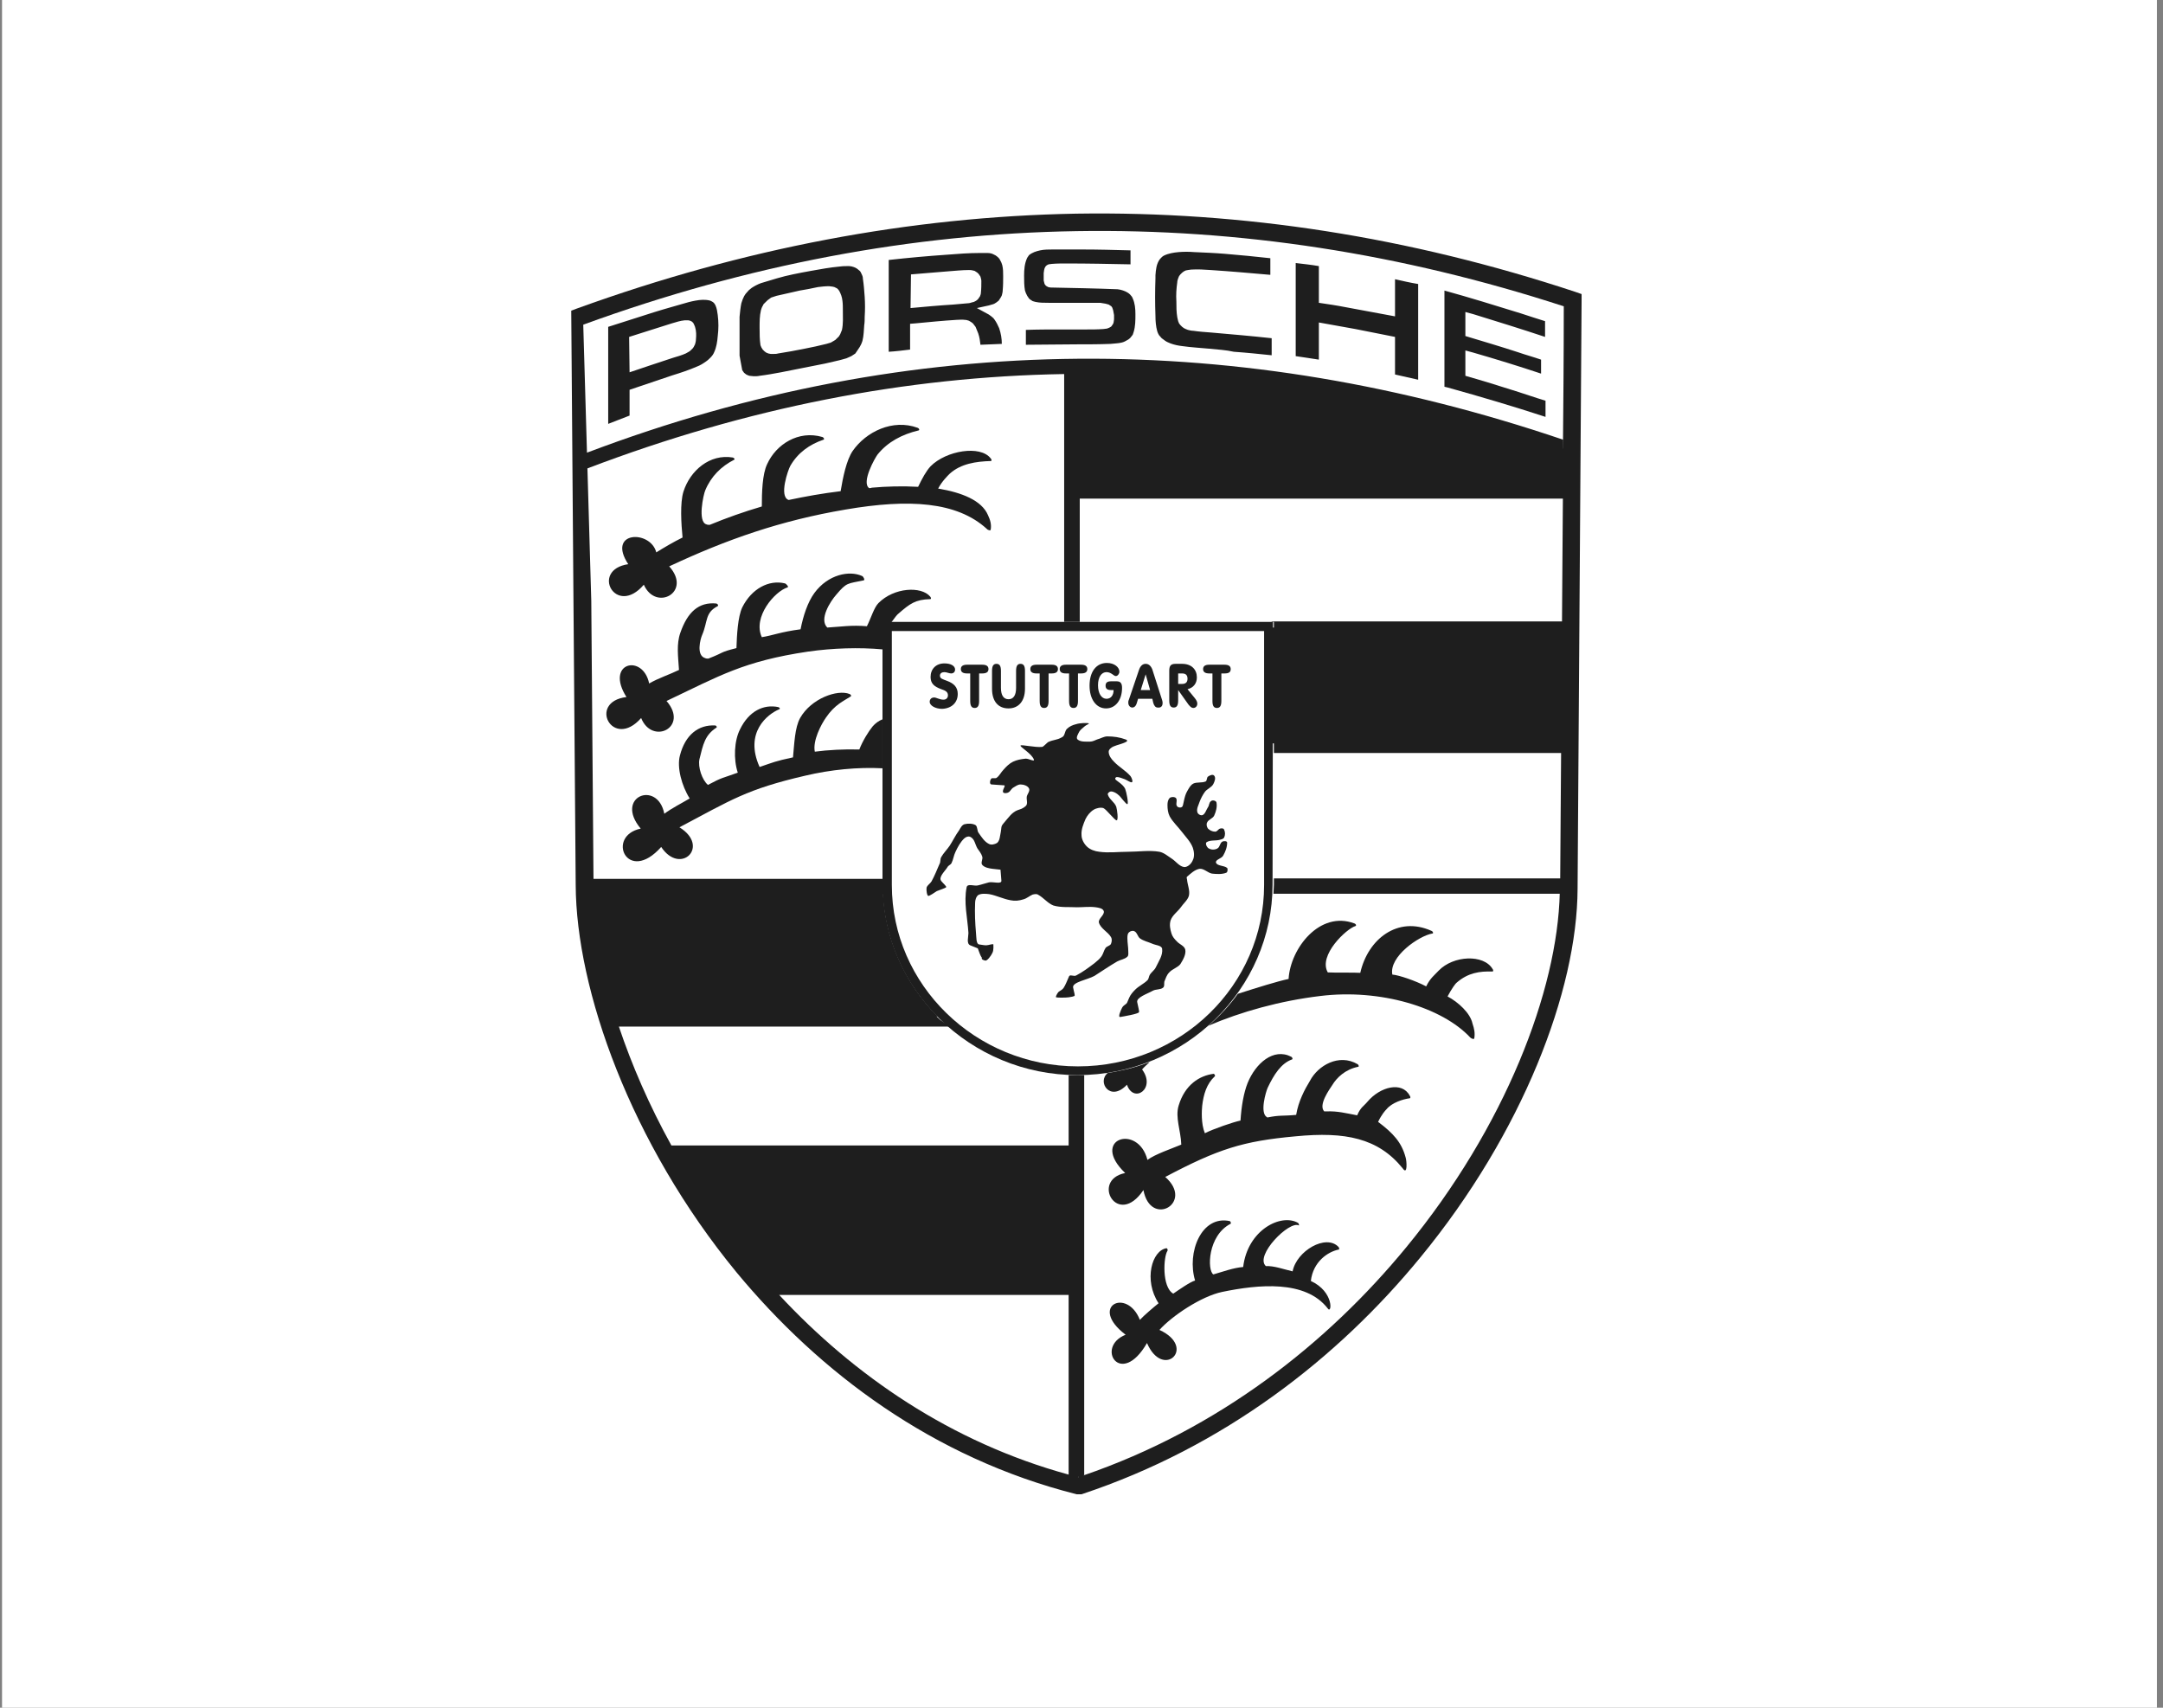 <?xml version="1.0" encoding="UTF-8"?> <svg xmlns="http://www.w3.org/2000/svg" width="152" height="120" viewBox="0 0 152 120" fill="none"><rect x="0" y="0" width="152" height="120" fill="#808080" stroke="none"/><rect width="151.429" height="120" transform="translate(0.143)" fill="white"></rect><path d="M80.634 81.505C81.165 81.106 82.355 80.707 83.012 80.43C82.98 79.447 82.574 78.526 82.824 77.696C83.262 76.222 84.295 75.577 85.296 75.454C85.359 75.486 85.421 75.608 85.359 75.639C84.795 76.161 84.576 76.898 84.482 77.696C84.451 78.004 84.388 78.956 84.67 79.631C85.265 79.325 86.704 78.833 87.173 78.741C87.236 77.758 87.392 76.806 87.674 76.1C88.237 74.718 89.489 73.612 90.741 74.257C90.803 74.287 90.866 74.41 90.803 74.441C90.021 74.718 89.52 75.516 89.082 76.437C88.957 76.714 88.519 78.188 89.02 78.495C89.02 78.495 89.051 78.495 89.051 78.526C89.958 78.341 90.115 78.434 91.085 78.341C91.241 77.39 91.679 76.56 92.055 75.946C92.618 74.871 94.089 74.011 95.403 74.779C95.466 74.81 95.528 74.963 95.434 74.963C94.527 75.148 93.932 75.731 93.62 76.253C93.463 76.499 92.618 77.635 93.056 78.096H93.212C93.995 78.065 94.558 78.219 95.372 78.372C95.622 77.789 95.841 77.727 96.092 77.42C96.999 76.345 98.532 75.977 99.064 76.99C99.127 77.052 99.127 77.174 99.064 77.174C98.595 77.236 97.812 77.482 97.437 77.942C97.343 78.034 97.093 78.311 96.843 78.833C97.906 79.631 98.501 80.276 98.782 81.351C98.845 81.535 98.939 82.641 98.564 82.089C96.843 79.969 94.527 79.509 91.054 79.847C87.33 80.184 85.609 80.737 81.885 82.703C83.951 84.515 80.853 86.296 80.352 83.624C78.537 86.327 76.628 82.917 79.069 82.427C76.566 80.031 79.977 78.925 80.634 81.505Z" fill="#1E1E1E"></path><path d="M86.986 69.834C88.331 69.404 89.802 68.944 90.553 68.79C90.678 66.64 92.743 63.968 95.184 64.89C95.278 64.92 95.34 65.043 95.247 65.074C94.621 65.258 92.618 67.132 93.307 68.329C93.807 68.36 95.184 68.329 95.591 68.36C96.123 65.995 98.219 64.337 100.597 65.412C100.691 65.442 100.754 65.596 100.66 65.596C99.721 65.75 97.593 67.224 97.844 68.483C98.282 68.514 99.471 68.913 100.222 69.312C100.504 68.729 100.816 68.514 101.098 68.207C102.131 67.132 104.259 67.04 104.884 68.084C104.947 68.145 104.947 68.268 104.884 68.268C103.977 68.237 103.163 68.36 102.381 69.036C102.256 69.128 102.005 69.496 101.724 70.019C102.475 70.418 103.32 71.186 103.476 71.923C103.601 72.291 103.664 72.598 103.601 72.967C103.57 73.059 103.382 72.967 103.32 72.906C101.348 70.786 96.999 69.466 92.775 69.988C89.958 70.326 87.205 71.094 84.92 72.076C85.703 71.401 86.391 70.663 86.986 69.834ZM80.79 74.626C80.602 74.81 80.415 74.963 80.258 75.148C81.259 76.499 79.663 77.574 79.194 76.222C78.005 77.482 77.066 76.008 77.849 75.393C78.85 75.24 79.851 74.994 80.79 74.626Z" fill="#1E1E1E"></path><path d="M80.102 92.746C80.383 92.438 81.072 91.855 81.416 91.578C80.352 89.951 80.947 87.862 81.979 87.709C82.042 87.739 82.073 87.832 82.042 87.893C81.76 88.292 81.635 90.442 82.448 90.903C82.855 90.626 83.638 90.074 83.982 89.981C83.387 88.016 84.42 85.375 86.422 85.805C86.485 85.835 86.516 85.958 86.485 85.989C84.858 86.818 84.827 89.275 85.265 89.552C85.922 89.367 86.641 89.091 87.361 89.03C87.674 86.419 90.021 85.252 91.21 85.927C91.273 85.958 91.304 86.112 91.273 86.112C90.615 85.743 88.144 88.231 88.957 88.968C89.52 88.937 90.177 89.183 90.835 89.337C91.116 87.893 93.181 86.695 94.057 87.617C94.12 87.678 94.12 87.801 94.089 87.801C93.307 87.955 92.274 88.661 92.117 90.012C93.776 90.78 93.588 92.377 93.307 91.947C91.742 89.92 88.425 90.258 85.891 90.78C84.42 91.087 82.355 92.469 81.478 93.452C84.138 94.68 81.729 96.984 80.602 94.374C78.756 97.567 76.941 94.65 79.1 93.79C76.472 91.794 79.194 90.442 80.102 92.746Z" fill="#1E1E1E"></path><path d="M53.316 90.319C50.688 87.34 48.466 84.115 46.682 80.86H75.47V90.319H53.316Z" fill="#1E1E1E"></path><path d="M89.332 44.097H110.485V52.236H89.332V44.097Z" fill="#1E1E1E"></path><path d="M110.485 31.751L104.227 29.57L96.936 28.127L88.738 26.376L81.134 25.793H75.345V34.361H110.454L110.485 31.751Z" fill="#1E1E1E"></path><path d="M45.337 22.138C46.182 21.862 47.027 21.616 47.903 21.37C48.216 21.278 48.529 21.186 48.873 21.125C49.217 21.063 49.561 21.032 49.906 21.125L50.031 21.186C50.156 21.247 50.218 21.34 50.281 21.462C50.375 21.677 50.406 21.892 50.438 22.138C50.5 22.629 50.5 23.121 50.438 23.612C50.406 24.012 50.344 24.411 50.187 24.748C50.125 24.902 50.031 25.025 49.906 25.148C49.812 25.24 49.718 25.332 49.624 25.393C49.405 25.547 49.217 25.67 48.967 25.762C48.404 26.008 47.84 26.192 47.246 26.376C46.244 26.714 45.243 27.052 44.242 27.39V29.202C43.741 29.386 43.24 29.601 42.74 29.785V22.967C43.616 22.691 44.461 22.414 45.337 22.138ZM44.242 26.161C45.243 25.823 46.244 25.486 47.277 25.148C47.59 25.056 47.903 24.964 48.184 24.841L48.404 24.718L48.497 24.656L48.685 24.472L48.748 24.38L48.842 24.196C48.873 24.073 48.904 23.981 48.904 23.858C48.935 23.551 48.935 23.274 48.842 22.967L48.779 22.814L48.716 22.691L48.623 22.599L48.497 22.537L48.372 22.507H48.122C47.809 22.537 47.527 22.629 47.214 22.722C46.213 23.029 45.212 23.366 44.211 23.674L44.242 26.161ZM56.977 19.036C57.666 18.913 58.323 18.79 59.011 18.729C59.23 18.698 59.449 18.698 59.668 18.698C59.762 18.698 59.887 18.729 59.981 18.76C60.075 18.79 60.138 18.821 60.232 18.883C60.294 18.944 60.357 18.975 60.419 19.036C60.482 19.098 60.513 19.19 60.544 19.251C60.607 19.374 60.638 19.466 60.638 19.589C60.701 19.988 60.732 20.418 60.764 20.848C60.795 21.34 60.795 21.8 60.764 22.261C60.764 22.445 60.764 22.66 60.732 22.844C60.701 23.213 60.701 23.581 60.607 23.95C60.576 24.042 60.544 24.134 60.513 24.196C60.451 24.319 60.388 24.442 60.294 24.564L60.106 24.841L59.825 25.025C59.7 25.086 59.606 25.117 59.481 25.178C58.98 25.332 58.479 25.424 57.979 25.547C56.946 25.762 55.913 25.946 54.881 26.161C54.38 26.253 53.88 26.346 53.379 26.407C53.254 26.438 53.097 26.438 52.972 26.438L52.659 26.407C52.565 26.376 52.503 26.346 52.44 26.315L52.284 26.192L52.158 26.008L51.971 24.994V22.261C52.002 21.954 52.033 21.616 52.096 21.309L52.19 21.032C52.252 20.879 52.315 20.756 52.409 20.633L52.628 20.387L52.816 20.234C53.003 20.111 53.222 19.988 53.473 19.896L54.599 19.558C55.319 19.343 56.133 19.19 56.977 19.036ZM56.195 20.418L54.568 20.787C54.443 20.817 54.318 20.879 54.192 20.91L53.942 21.094L53.66 21.37L53.598 21.493C53.535 21.585 53.504 21.708 53.473 21.8C53.379 22.199 53.379 22.599 53.379 22.998C53.379 23.428 53.379 23.858 53.441 24.257L53.504 24.411L53.598 24.564L53.723 24.687L53.848 24.779L54.005 24.841L54.161 24.871H54.349C54.474 24.871 54.568 24.871 54.662 24.841C55.288 24.748 55.913 24.626 56.539 24.503C57.04 24.411 57.572 24.288 58.072 24.165C58.166 24.134 58.292 24.104 58.385 24.073L58.698 23.889L58.949 23.643L59.042 23.489L59.168 23.182C59.262 22.722 59.23 22.292 59.23 21.831C59.23 21.585 59.23 21.34 59.199 21.125L59.168 20.94C59.136 20.817 59.105 20.695 59.042 20.572L58.98 20.449L58.917 20.357L58.824 20.265L58.636 20.172L58.511 20.142L58.26 20.111C57.979 20.111 57.728 20.142 57.478 20.172C57.04 20.265 56.602 20.357 56.195 20.418ZM66.521 17.9C67.303 17.838 68.086 17.777 68.868 17.777H69.369C69.556 17.777 69.713 17.808 69.869 17.9C69.932 17.93 69.995 17.961 70.026 17.992C70.151 18.084 70.245 18.176 70.307 18.33C70.37 18.422 70.401 18.545 70.433 18.637C70.495 18.883 70.495 19.159 70.495 19.405C70.495 19.742 70.495 20.05 70.464 20.387C70.464 20.51 70.433 20.633 70.401 20.756L70.339 20.879C70.276 20.971 70.245 21.032 70.182 21.125L70.026 21.247C69.963 21.278 69.901 21.34 69.807 21.37C69.713 21.401 69.588 21.432 69.494 21.462L68.649 21.647L69.494 22.107C69.619 22.199 69.713 22.261 69.807 22.353L69.901 22.476C70.026 22.66 70.12 22.844 70.213 23.059C70.339 23.428 70.401 23.797 70.401 24.165C69.901 24.196 69.4 24.196 68.899 24.226C68.868 23.95 68.837 23.704 68.743 23.428L68.555 22.967L68.367 22.722L68.242 22.629L68.086 22.537C67.992 22.507 67.898 22.476 67.804 22.476C67.616 22.445 67.397 22.476 67.21 22.476C66.24 22.537 65.301 22.629 64.331 22.722L63.955 22.752V24.564C63.455 24.626 62.954 24.687 62.453 24.718V18.268C63.83 18.115 65.176 17.992 66.521 17.9ZM63.986 21.647C64.988 21.555 65.989 21.462 66.99 21.401C67.335 21.37 67.679 21.34 68.023 21.309C68.117 21.309 68.211 21.278 68.305 21.247L68.43 21.217L68.555 21.155L68.649 21.094L68.743 21.002L68.868 20.817C68.899 20.725 68.931 20.664 68.931 20.572C68.962 20.295 68.962 20.019 68.962 19.742C68.962 19.65 68.931 19.558 68.899 19.435L68.774 19.251L68.68 19.159L68.493 19.036L68.367 19.005C68.273 18.975 68.18 18.975 68.086 18.975C67.585 18.975 67.084 19.036 66.615 19.067C65.739 19.128 64.894 19.22 64.018 19.282L63.986 21.647ZM76.347 23.151C76.722 23.151 77.129 23.151 77.536 23.121C77.629 23.121 77.692 23.09 77.786 23.09C77.88 23.059 77.942 23.029 78.005 22.998L78.099 22.936L78.224 22.752L78.255 22.66L78.287 22.445V22.138L78.224 21.8L78.162 21.616L78.099 21.524L77.911 21.401L77.692 21.34L77.317 21.278H73.687C73.374 21.278 73.061 21.278 72.779 21.217C72.686 21.186 72.623 21.186 72.56 21.155L72.373 21.032L72.31 20.971L72.185 20.787C72.122 20.664 72.06 20.541 72.028 20.418C71.966 20.08 71.966 19.712 71.966 19.374C71.966 18.944 71.997 18.514 72.185 18.115C72.216 18.053 72.279 17.992 72.31 17.93C72.529 17.746 72.811 17.654 73.092 17.593C73.374 17.531 73.687 17.531 73.969 17.531H76.034C77.16 17.531 78.318 17.562 79.444 17.593V18.575C77.942 18.545 76.441 18.514 74.939 18.514C74.594 18.514 74.25 18.514 73.906 18.545C73.843 18.545 73.749 18.575 73.687 18.575L73.562 18.637L73.468 18.729L73.405 18.852L73.374 18.975L73.343 19.19V19.712L73.405 19.957L73.499 20.08L73.656 20.172L73.812 20.203C75.377 20.234 76.972 20.265 78.537 20.326L78.725 20.357C78.975 20.418 79.225 20.51 79.413 20.695C79.507 20.787 79.57 20.879 79.601 20.971C79.757 21.309 79.789 21.708 79.789 22.077C79.789 22.507 79.789 22.936 79.663 23.336C79.632 23.397 79.632 23.459 79.601 23.52L79.507 23.643C79.444 23.735 79.382 23.797 79.288 23.858C79.132 23.95 78.975 24.042 78.819 24.073C78.568 24.134 78.287 24.134 78.036 24.165C77.254 24.196 76.503 24.196 75.721 24.196C74.5 24.196 73.28 24.226 72.091 24.226C72.091 23.889 72.091 23.52 72.091 23.182C72.905 23.151 73.718 23.151 74.532 23.151H76.347ZM84.983 24.503C84.357 24.442 83.7 24.411 83.074 24.319C82.793 24.288 82.511 24.226 82.261 24.134C82.135 24.073 82.01 24.042 81.885 23.95C81.791 23.889 81.729 23.827 81.635 23.766C81.572 23.704 81.51 23.612 81.447 23.551C81.385 23.459 81.353 23.366 81.322 23.274C81.228 22.936 81.197 22.568 81.197 22.199C81.165 21.309 81.165 20.449 81.197 19.558V19.343C81.228 18.944 81.259 18.545 81.51 18.207C81.603 18.115 81.666 18.023 81.791 17.961C82.104 17.808 82.48 17.746 82.824 17.715C83.199 17.685 83.544 17.685 83.919 17.715C84.639 17.746 85.39 17.777 86.109 17.838C87.173 17.93 88.206 18.023 89.27 18.145V19.312C87.862 19.19 86.485 19.067 85.077 18.975C84.639 18.944 84.169 18.913 83.7 18.944L83.481 18.975L83.325 19.005L83.199 19.067L83.074 19.159L82.949 19.282L82.855 19.405L82.793 19.558C82.761 19.65 82.73 19.742 82.73 19.835C82.667 20.265 82.636 20.725 82.667 21.186C82.667 21.555 82.667 21.923 82.73 22.292C82.761 22.384 82.761 22.476 82.793 22.568L82.855 22.722L82.949 22.844L83.074 22.967L83.199 23.059L83.325 23.121L83.481 23.182C83.606 23.213 83.731 23.244 83.856 23.244C84.263 23.305 84.701 23.336 85.108 23.366C86.516 23.489 87.956 23.612 89.364 23.766V24.964C88.488 24.871 87.58 24.779 86.704 24.718C86.172 24.595 85.578 24.564 84.983 24.503ZM94.558 21.585C95.716 21.8 96.874 22.015 98.032 22.23V19.62C98.564 19.742 99.096 19.865 99.659 19.957V26.683C99.127 26.561 98.595 26.438 98.032 26.315V23.674C97.093 23.489 96.185 23.305 95.247 23.121C94.402 22.967 93.525 22.814 92.68 22.66V25.271C92.148 25.178 91.617 25.117 91.053 25.025V18.483C91.585 18.545 92.148 18.606 92.68 18.698V21.278C93.306 21.37 93.932 21.462 94.558 21.585ZM106.856 22.015C107.419 22.199 107.982 22.384 108.576 22.568V23.674C106.918 23.121 105.228 22.599 103.539 22.077L102.976 21.923V23.612C104.196 23.981 105.448 24.349 106.668 24.748C107.199 24.933 107.763 25.086 108.295 25.271V26.253C106.731 25.731 105.135 25.24 103.539 24.779L102.976 24.626V26.407C104.164 26.745 105.354 27.113 106.512 27.482C107.199 27.697 107.888 27.943 108.608 28.158V29.294C106.355 28.557 104.071 27.881 101.755 27.236L101.505 27.175V20.418C103.288 20.91 105.072 21.462 106.856 22.015Z" fill="#1E1E1E"></path><path d="M42.646 71.431C41.645 68.145 41.113 65.074 41.081 62.433H62.047C62.109 65.903 63.58 69.097 65.895 71.431H42.646Z" fill="#1E1E1E"></path><path d="M40.143 21.831L40.549 21.677C52.252 17.439 63.924 15.228 75.627 15.013C87.33 14.829 99.001 16.64 110.704 20.51L111.143 20.664V21.094C111.048 34.884 110.955 48.673 110.861 62.463C110.83 69.589 107.012 79.601 99.815 88.354C94.026 95.418 86.016 101.683 76.002 105H75.658C65.551 102.451 57.572 96.431 51.752 89.398C44.304 80.338 40.487 69.527 40.456 62.187C40.393 55.522 40.362 48.858 40.299 42.224L40.143 21.831ZM53.786 89.951H75.064V81.567H47.778C47.684 81.413 47.59 81.259 47.527 81.106C48.998 83.686 50.719 86.235 52.69 88.661C53.066 89.091 53.41 89.521 53.786 89.951ZM75.095 90.995H54.756C60.013 96.646 66.803 101.345 75.095 103.618V90.995ZM54.318 90.534C54.286 90.504 54.286 90.504 54.286 90.473C54.286 90.504 54.318 90.534 54.318 90.534ZM47.183 80.492H75.095V75.547H76.19V103.649C76.159 103.649 76.127 103.679 76.127 103.679C85.64 100.423 93.275 94.404 98.845 87.617C105.76 79.201 109.453 69.619 109.609 62.74V62.801H89.489C89.489 62.586 89.52 62.371 89.52 62.156V61.726H109.64C109.671 58.778 109.671 55.829 109.703 52.912H89.52V51.868H109.703C109.734 49.472 109.734 47.107 109.766 44.742H89.52V43.698H89.364V43.667H109.766C109.797 40.78 109.797 37.924 109.828 35.037H75.877V43.698H74.782V26.284C63.642 26.468 52.471 28.649 41.269 32.918L41.238 31.812C52.753 27.451 64.268 25.301 75.752 25.209C87.142 25.117 98.501 27.052 109.828 30.891V31.997C109.859 28.495 109.891 24.994 109.891 21.524C98.469 17.808 87.048 16.057 75.658 16.241C64.08 16.425 52.534 18.606 40.987 22.814L41.551 42.224C41.613 48.735 41.645 55.246 41.707 61.788C41.707 61.788 41.707 61.788 41.707 61.757H62.078V62.187C62.078 62.402 62.078 62.617 62.109 62.832H41.676C41.738 65.289 42.27 68.145 43.178 71.155C43.178 71.124 43.147 71.094 43.147 71.063H65.489C65.676 71.278 65.864 71.493 66.083 71.677L66.771 72.138H43.491C44.398 74.84 45.619 77.666 47.183 80.492ZM47.277 80.707C47.277 80.676 47.277 80.676 47.277 80.707V80.707ZM43.428 71.923C43.397 71.861 43.397 71.8 43.366 71.769C43.397 71.831 43.428 71.861 43.428 71.923ZM43.303 71.523C43.272 71.462 43.272 71.401 43.24 71.339C43.272 71.401 43.303 71.462 43.303 71.523ZM109.578 62.126V62.187C109.578 62.156 109.578 62.156 109.578 62.126ZM109.578 62.187V62.218C109.578 62.218 109.578 62.218 109.578 62.187ZM109.578 62.371V62.402C109.578 62.402 109.578 62.402 109.578 62.371ZM109.578 62.371C109.578 62.34 109.578 62.34 109.578 62.34V62.371ZM109.578 62.279C109.578 62.248 109.578 62.248 109.578 62.248V62.279ZM109.578 61.818C109.578 61.788 109.578 61.788 109.578 61.788V61.818ZM75.877 33.993H109.797V34.515C109.797 33.686 109.797 32.857 109.797 32.027C98.501 28.158 87.205 26.223 75.877 26.284V33.993ZM109.797 34.515V34.761C109.797 34.669 109.797 34.607 109.797 34.515ZM109.797 34.853V35.037C109.797 34.976 109.797 34.914 109.797 34.853ZM75.814 103.772C75.783 103.772 75.783 103.772 75.752 103.802C75.783 103.802 75.783 103.802 75.814 103.772ZM75.376 103.71C75.283 103.679 75.22 103.679 75.126 103.649C75.22 103.649 75.314 103.679 75.376 103.71ZM76.065 103.679C76.096 103.679 76.096 103.679 76.065 103.679V103.679Z" fill="#1E1E1E"></path><path d="M46.119 38.815C46.714 38.446 47.34 38.078 47.965 37.77C47.872 36.818 47.778 35.344 48.028 34.546C48.497 33.072 49.874 31.874 51.501 32.15C51.595 32.181 51.658 32.273 51.595 32.304C50.688 32.764 49.968 33.471 49.561 34.454C49.436 34.73 48.998 36.696 49.655 36.849C49.718 36.88 49.78 36.88 49.874 36.88C51.063 36.389 52.284 35.959 53.535 35.59C53.535 34.638 53.567 33.317 53.911 32.611C54.537 31.229 56.101 30.215 57.791 30.707C57.885 30.737 57.947 30.86 57.885 30.891C56.883 31.229 56.07 31.812 55.538 32.734C55.382 33.01 54.724 34.884 55.413 35.129H55.444C56.602 34.884 57.791 34.669 59.074 34.515C59.23 33.563 59.481 32.334 59.919 31.689C60.858 30.338 62.735 29.417 64.487 30.062C64.581 30.093 64.644 30.215 64.55 30.246C63.392 30.522 62.391 31.045 61.671 31.935C61.483 32.181 60.513 33.901 61.077 34.3C61.139 34.3 61.202 34.3 61.264 34.269C62.266 34.177 63.423 34.146 64.519 34.208C64.8 33.624 65.082 33.102 65.395 32.764C66.49 31.659 68.899 31.259 69.619 32.212C69.682 32.273 69.713 32.396 69.619 32.396C68.586 32.427 67.522 32.58 66.74 33.286C66.615 33.409 66.177 33.839 65.927 34.331C67.585 34.607 68.993 35.16 69.431 36.204C69.588 36.542 69.682 36.849 69.619 37.218C69.619 37.31 69.4 37.248 69.337 37.156C67.241 35.252 63.893 35.037 59.418 35.805C54.881 36.573 51.095 37.893 47.027 39.797C48.654 41.61 46.088 42.992 45.243 41.087C43.272 43.391 41.457 40.043 44.148 39.644C42.615 37.31 45.712 37.218 46.119 38.815Z" fill="#1E1E1E"></path><path d="M46.683 57.181C47.215 56.782 47.903 56.444 48.466 56.106C47.903 55.215 47.559 53.925 47.778 53.096C48.153 51.622 49.092 50.916 50.25 50.977C50.344 50.977 50.406 51.1 50.344 51.131C49.53 51.653 49.405 52.328 49.154 53.342C49.029 53.895 49.342 54.816 49.749 55.154C50.782 54.601 50.75 54.693 51.846 54.294C51.533 53.342 51.595 52.052 52.002 51.253C52.628 49.963 53.66 49.472 54.693 49.687C54.787 49.718 54.85 49.81 54.756 49.841C53.942 50.178 52.284 51.468 53.379 53.895C54.38 53.557 54.443 53.495 55.726 53.219C55.82 52.267 55.851 51.131 56.226 50.455C57.009 49.073 58.855 48.428 59.7 48.766C59.794 48.796 59.856 48.919 59.762 48.95C59.293 49.257 58.667 49.503 58.041 50.424C57.697 50.916 57.102 52.052 57.259 52.82C58.166 52.697 59.355 52.635 60.388 52.666C60.607 52.083 61.045 51.376 61.327 51.038C61.515 50.823 61.765 50.639 62.015 50.547V53.987C60.294 53.895 58.386 54.079 56.571 54.509C52.471 55.461 51.407 56.198 47.746 58.133C49.937 59.484 47.809 61.542 46.464 59.515C44.085 62.187 42.552 58.747 45.024 58.225C43.147 55.983 46.213 54.785 46.683 57.181Z" fill="#1E1E1E"></path><path d="M45.618 48.028C46.244 47.66 47.089 47.383 47.715 47.076C47.653 46.124 47.527 45.264 47.809 44.466C48.31 43.022 49.092 42.285 50.343 42.408C50.437 42.439 50.5 42.531 50.437 42.592C49.53 43.053 49.749 43.667 49.342 44.619C49.217 44.896 48.904 46.063 49.561 46.247C49.624 46.278 49.686 46.278 49.78 46.278C50.969 45.817 50.531 45.848 51.752 45.541C51.783 44.619 51.846 43.36 52.158 42.684C52.816 41.364 54.036 40.719 55.162 40.995C55.256 41.026 55.444 41.241 55.35 41.272C54.443 41.548 52.878 43.36 53.535 44.773C54.318 44.65 54.849 44.404 56.258 44.22C56.445 43.268 56.758 42.316 57.228 41.671C58.198 40.35 59.7 40.074 60.576 40.473C60.67 40.504 60.795 40.75 60.701 40.78C59.543 41.026 59.512 40.903 58.761 41.794C58.354 42.255 57.541 43.514 58.135 44.097C59.136 44.036 59.825 43.913 60.92 44.005C61.202 43.452 61.421 42.684 61.733 42.377C62.829 41.272 64.737 41.18 65.363 41.917C65.426 41.978 65.457 42.101 65.363 42.101C64.331 42.132 63.955 42.408 63.142 43.114C63.048 43.176 62.86 43.422 62.641 43.729H62.047V45.633C60.357 45.479 58.511 45.541 56.789 45.786C52.252 46.462 50.594 47.476 46.839 49.257C48.435 51.1 45.838 52.39 45.055 50.455C43.053 52.727 41.269 49.318 44.023 48.98C42.489 46.554 45.181 45.909 45.618 48.028Z" fill="#1E1E1E"></path><path d="M88.832 44.343V62.187C88.832 69.22 82.98 74.933 75.752 74.933C68.555 74.933 62.672 69.22 62.672 62.187V44.343H88.832ZM89.458 43.698H62.015V62.156C62.015 69.496 68.18 75.547 75.721 75.547C83.293 75.547 89.426 69.496 89.426 62.156L89.458 43.698Z" fill="#1E1E1E"></path><path d="M75.158 56.782C75.283 56.904 75.564 56.751 75.658 56.628C75.877 56.29 75.846 55.86 75.877 55.43C75.909 54.969 75.909 54.57 75.752 54.14C75.502 53.403 75.158 52.82 74.313 52.697C74.219 52.666 74.031 52.85 74.094 52.912C74.657 53.495 74.876 53.465 75.032 54.355C75.189 55.215 75.095 56.72 75.158 56.782ZM69.243 67.5C69.369 67.531 69.65 67.162 69.744 66.947C69.838 66.763 69.807 66.394 69.807 66.364C69.775 66.302 69.463 66.425 69.306 66.425C69.15 66.425 69.025 66.394 68.805 66.364C68.586 66.333 68.618 65.842 68.586 65.565C68.524 64.859 68.493 64.153 68.524 63.446C68.524 63.262 68.586 63.016 68.743 62.893C68.962 62.77 69.275 62.801 69.525 62.832C70.026 62.924 70.495 63.17 71.027 63.262C71.309 63.323 71.622 63.292 71.903 63.2C72.154 63.139 72.341 62.955 72.56 62.863C72.686 62.832 72.842 62.801 72.936 62.863C73.343 63.078 73.624 63.477 74.031 63.63C74.563 63.784 75.126 63.722 75.689 63.753C76.128 63.753 76.566 63.692 77.004 63.753C77.192 63.784 77.504 63.815 77.567 64.03C77.63 64.306 77.16 64.552 77.223 64.828C77.348 65.258 77.849 65.473 78.068 65.842C78.162 65.995 78.13 66.18 78.068 66.333C78.005 66.456 77.786 66.487 77.692 66.609C77.567 66.794 77.536 67.009 77.411 67.193C77.285 67.377 77.098 67.531 76.91 67.684C76.503 67.992 76.096 68.299 75.627 68.544C75.471 68.636 75.189 68.452 75.126 68.606C75.001 68.882 74.876 69.22 74.751 69.404C74.626 69.589 74.469 69.619 74.375 69.711C74.281 69.834 74.156 70.049 74.219 70.08C74.281 70.111 74.876 70.111 75.095 70.08C75.314 70.049 75.439 70.019 75.502 69.988C75.564 69.926 75.471 69.742 75.408 69.374C75.377 69.005 76.409 68.851 76.91 68.575C77.442 68.237 77.974 67.869 78.506 67.562C78.725 67.439 79.038 67.408 79.225 67.224C79.319 67.132 79.288 66.978 79.288 66.855C79.288 66.548 79.225 66.241 79.225 65.934C79.225 65.78 79.225 65.596 79.351 65.504C79.445 65.412 79.632 65.381 79.726 65.442C79.914 65.534 79.945 65.811 80.102 65.934C80.352 66.118 80.665 66.18 80.947 66.302C81.197 66.425 81.635 66.425 81.666 66.671C81.729 67.132 81.416 67.562 81.228 67.961C81.134 68.176 80.915 68.299 80.79 68.514C80.727 68.636 80.727 68.79 80.633 68.882C80.383 69.128 80.039 69.281 79.789 69.527C79.601 69.711 79.445 69.896 79.351 70.111C79.288 70.234 79.257 70.356 79.194 70.479C79.1 70.602 78.944 70.633 78.85 70.817C78.756 71.001 78.537 71.493 78.725 71.462C78.912 71.431 80.008 71.247 80.039 71.124C80.07 71.032 79.976 70.756 79.914 70.418C79.851 70.08 80.633 69.834 81.009 69.619C81.228 69.496 81.541 69.558 81.729 69.404C81.854 69.312 81.791 69.097 81.823 68.974C81.916 68.759 81.979 68.514 82.167 68.329C82.386 68.084 82.761 67.992 82.949 67.746C83.137 67.439 83.356 67.07 83.293 66.732C83.231 66.456 82.886 66.364 82.699 66.149C82.542 65.995 82.386 65.811 82.323 65.596C82.229 65.289 82.167 64.982 82.261 64.675C82.386 64.306 82.761 64.06 82.98 63.753C83.168 63.477 83.45 63.262 83.544 62.955C83.638 62.586 83.45 62.187 83.418 61.818C83.418 61.757 83.356 61.665 83.418 61.603C83.669 61.388 83.95 61.112 84.295 61.05C84.608 61.02 84.858 61.327 85.171 61.388C85.484 61.419 85.859 61.45 86.172 61.327C86.266 61.296 86.297 61.081 86.235 60.989C86.016 60.805 85.546 60.866 85.452 60.62C85.39 60.406 85.828 60.344 85.953 60.129C86.109 59.853 86.235 59.546 86.235 59.208C86.235 59.085 85.984 59.085 85.89 59.146C85.734 59.239 85.734 59.453 85.609 59.576C85.515 59.669 85.359 59.699 85.233 59.699C85.108 59.699 84.921 59.638 84.858 59.546C84.764 59.453 84.701 59.239 84.795 59.177C85.046 59.023 85.39 59.085 85.671 59.023C85.797 58.993 85.953 58.962 86.016 58.87C86.109 58.686 86.109 58.471 86.016 58.286C85.984 58.194 85.828 58.194 85.734 58.225C85.609 58.256 85.546 58.44 85.39 58.44C85.202 58.44 85.014 58.348 84.889 58.225C84.795 58.102 84.764 57.918 84.827 57.795C84.921 57.58 85.233 57.519 85.327 57.304C85.452 57.027 85.546 56.689 85.484 56.382C85.452 56.259 85.202 56.198 85.108 56.29C84.952 56.382 84.983 56.597 84.889 56.72C84.764 56.904 84.701 57.181 84.514 57.273C84.388 57.334 84.169 57.212 84.138 57.058C84.076 56.812 84.232 56.566 84.295 56.352C84.388 56.106 84.514 55.86 84.67 55.645C84.826 55.43 85.139 55.338 85.265 55.092C85.359 54.908 85.452 54.662 85.327 54.509C85.233 54.386 85.014 54.478 84.889 54.57C84.795 54.632 84.827 54.847 84.733 54.908C84.451 55.031 84.107 54.939 83.856 55.062C83.638 55.184 83.544 55.399 83.418 55.614C83.199 55.983 83.168 56.628 83.074 56.689C82.98 56.782 82.761 56.751 82.699 56.628C82.605 56.474 82.761 56.229 82.636 56.075C82.542 55.983 82.292 55.983 82.198 56.075C82.073 56.198 82.042 56.382 82.042 56.566C82.042 56.843 82.073 57.119 82.198 57.365C82.417 57.764 82.761 58.071 83.043 58.44C83.325 58.809 83.669 59.146 83.825 59.576C83.919 59.853 83.95 60.191 83.825 60.436C83.731 60.682 83.481 60.928 83.231 60.928C82.886 60.897 82.636 60.528 82.355 60.344C82.073 60.16 81.791 59.914 81.478 59.853C80.759 59.73 80.008 59.853 79.257 59.853C78.6 59.853 77.911 59.945 77.254 59.853C76.941 59.822 76.597 59.699 76.378 59.484C76.159 59.269 76.002 58.962 76.002 58.686C75.971 58.286 76.128 57.918 76.284 57.549C76.409 57.304 76.597 57.058 76.847 56.904C77.035 56.782 77.348 56.72 77.536 56.782C77.755 56.874 78.349 57.672 78.475 57.642C78.6 57.611 78.506 56.904 78.443 56.689C78.318 56.352 77.942 56.167 77.849 55.829C77.817 55.737 77.974 55.614 78.068 55.614C78.255 55.614 78.475 55.737 78.631 55.891C78.725 55.952 79.132 56.536 79.225 56.505C79.319 56.474 79.163 55.676 79.069 55.43C78.912 55.092 78.412 54.847 78.38 54.755C78.349 54.693 78.38 54.632 78.475 54.601C78.662 54.601 78.85 54.693 79.038 54.755C79.194 54.816 79.445 55 79.538 54.969C79.632 54.939 79.538 54.662 79.445 54.539C79.1 54.14 78.631 53.895 78.287 53.526C78.099 53.342 77.911 53.096 77.911 52.82C77.911 52.666 78.099 52.513 78.255 52.451C78.537 52.328 78.912 52.267 79.163 52.113C79.257 52.052 79.194 51.99 79.1 51.96C78.694 51.806 78.255 51.745 77.817 51.745C77.567 51.745 77.348 51.898 77.098 51.96C76.941 52.021 76.785 52.113 76.597 52.113C76.284 52.113 75.94 52.144 75.721 51.96C75.596 51.837 75.752 51.591 75.846 51.407C75.94 51.253 76.096 51.161 76.222 51.038C76.315 50.946 76.597 50.854 76.503 50.823C76.409 50.793 75.909 50.793 75.627 50.885C75.377 50.946 75.158 51.038 74.97 51.223C74.813 51.376 74.845 51.714 74.626 51.806C74.25 52.021 74.062 51.96 73.656 52.144C73.562 52.205 73.343 52.451 73.249 52.482C72.748 52.543 71.747 52.297 71.716 52.39C71.653 52.482 72.498 52.943 72.654 53.373C72.717 53.557 72.248 53.28 72.06 53.311C71.747 53.342 71.434 53.403 71.184 53.526C70.933 53.649 70.714 53.864 70.526 54.079C70.339 54.263 70.245 54.509 70.026 54.662C69.932 54.724 69.713 54.632 69.65 54.724C69.556 54.847 69.525 55.123 69.682 55.123L70.558 55.184C70.714 55.184 70.401 55.522 70.495 55.676C70.558 55.768 70.777 55.737 70.871 55.676C70.996 55.614 71.058 55.43 71.215 55.338C71.371 55.246 71.528 55.123 71.716 55.123C71.935 55.123 72.216 55.215 72.31 55.399C72.404 55.584 72.185 55.799 72.154 55.983C72.122 56.198 72.248 56.474 72.091 56.628C71.622 57.058 71.465 56.689 70.777 57.549C70.213 58.225 70.464 57.856 70.276 58.747C70.245 58.931 70.213 59.116 70.057 59.239C69.901 59.331 69.65 59.392 69.494 59.3C69.181 59.146 68.993 58.839 68.774 58.532C68.649 58.379 68.712 58.102 68.555 57.979C68.336 57.856 68.023 57.856 67.773 57.918C67.585 57.979 67.491 58.194 67.397 58.348C67.147 58.686 66.959 59.085 66.74 59.423C66.552 59.699 66.302 59.945 66.146 60.221C66.052 60.375 66.114 60.559 66.02 60.713C65.833 61.143 65.676 61.542 65.457 61.941C65.363 62.095 65.176 62.187 65.113 62.371C65.082 62.555 65.144 62.955 65.238 62.955C65.332 62.955 65.645 62.74 65.833 62.617C66.052 62.525 66.459 62.402 66.49 62.34C66.521 62.279 66.271 62.064 66.146 61.91C65.927 61.634 66.396 61.235 66.584 60.928C66.646 60.805 66.803 60.774 66.865 60.651C66.991 60.406 67.022 60.098 67.147 59.853C67.303 59.515 67.491 59.177 67.742 58.931C67.867 58.809 68.086 58.716 68.242 58.839C68.493 58.993 68.524 59.331 68.68 59.607C68.805 59.791 68.962 59.976 69.025 60.191C69.087 60.375 68.899 60.62 69.025 60.774C69.181 60.958 69.494 61.02 69.744 61.05L70.308 61.112L70.37 61.88C70.401 62.156 69.775 61.941 69.494 62.003C69.243 62.064 68.993 62.156 68.712 62.218C68.461 62.279 67.992 62.064 67.929 62.34C67.71 63.415 67.992 64.49 68.055 65.565C68.055 65.842 67.898 66.302 68.18 66.425L68.712 66.64C68.805 66.855 68.868 67.132 68.993 67.285C68.962 67.439 69.118 67.469 69.243 67.5Z" fill="#1E1E1E"></path><path d="M86.485 47.015C86.485 46.8 86.329 46.708 86.047 46.708H84.983C84.701 46.708 84.545 46.8 84.545 47.015C84.545 47.23 84.701 47.322 84.983 47.322H85.202V49.257C85.202 49.595 85.296 49.748 85.515 49.748C85.734 49.748 85.828 49.595 85.828 49.257V47.322H86.047C86.36 47.322 86.485 47.23 86.485 47.015ZM83.45 47.691C83.45 47.936 83.325 48.059 83.074 48.059H82.793V47.322H83.074C83.325 47.322 83.45 47.445 83.45 47.691ZM84.138 49.441C84.138 49.319 84.076 49.196 83.951 49.042L83.45 48.428C83.857 48.336 84.107 48.029 84.107 47.599C84.107 47.046 83.731 46.647 83.074 46.647H82.605C82.261 46.647 82.167 46.8 82.167 47.138V49.226C82.167 49.564 82.261 49.718 82.48 49.718C82.699 49.718 82.793 49.564 82.793 49.226V48.489L83.512 49.503C83.638 49.656 83.731 49.748 83.857 49.748C84.013 49.748 84.138 49.626 84.138 49.441ZM80.821 48.489H80.164L80.508 47.384L80.821 48.489ZM81.698 49.411C81.698 49.349 81.698 49.288 81.666 49.196L80.978 47.046C80.884 46.8 80.728 46.647 80.508 46.647C80.289 46.647 80.133 46.8 80.039 47.077L79.319 49.196C79.288 49.257 79.288 49.319 79.288 49.38C79.288 49.564 79.413 49.718 79.57 49.718C79.695 49.718 79.82 49.626 79.883 49.411L79.977 49.103H80.978L81.04 49.38C81.103 49.595 81.197 49.718 81.353 49.718C81.572 49.748 81.698 49.626 81.698 49.411ZM78.85 48.336C78.85 47.998 78.725 47.875 78.475 47.875H78.068C77.817 47.875 77.692 47.967 77.692 48.182C77.692 48.397 77.817 48.489 78.068 48.489H78.255C78.255 48.858 78.068 49.103 77.755 49.103C77.411 49.103 77.16 48.735 77.16 48.151C77.16 47.568 77.411 47.23 77.755 47.23C78.099 47.23 78.255 47.506 78.412 47.506C78.537 47.506 78.662 47.353 78.662 47.199C78.662 46.892 78.318 46.585 77.786 46.585C77.035 46.585 76.566 47.199 76.566 48.182C76.566 49.134 77.035 49.779 77.724 49.779C78.412 49.779 78.85 49.165 78.85 48.336ZM76.409 47.015C76.409 46.8 76.253 46.708 75.971 46.708H74.907C74.626 46.708 74.469 46.8 74.469 47.015C74.469 47.23 74.626 47.322 74.907 47.322H75.126V49.257C75.126 49.595 75.22 49.748 75.439 49.748C75.658 49.748 75.752 49.595 75.752 49.257V47.322H75.971C76.253 47.322 76.409 47.23 76.409 47.015ZM74.344 47.015C74.344 46.8 74.188 46.708 73.906 46.708H72.842C72.56 46.708 72.404 46.8 72.404 47.015C72.404 47.23 72.56 47.322 72.842 47.322H73.061V49.257C73.061 49.595 73.155 49.748 73.374 49.748C73.593 49.748 73.687 49.595 73.687 49.257V47.322H73.906C74.188 47.322 74.344 47.23 74.344 47.015ZM72.028 48.397V47.138C72.028 46.8 71.935 46.647 71.716 46.647C71.496 46.647 71.403 46.8 71.403 47.138V48.336C71.403 48.858 71.215 49.134 70.871 49.134C70.526 49.134 70.339 48.858 70.339 48.336V47.138C70.339 46.8 70.245 46.647 70.026 46.647C69.807 46.647 69.713 46.8 69.713 47.138V48.397C69.713 49.288 70.151 49.779 70.871 49.779C71.559 49.779 72.028 49.288 72.028 48.397ZM69.463 47.015C69.463 46.8 69.306 46.708 69.025 46.708H67.961C67.679 46.708 67.522 46.8 67.522 47.015C67.522 47.23 67.679 47.322 67.961 47.322H68.18V49.257C68.18 49.595 68.274 49.748 68.493 49.748C68.712 49.748 68.805 49.595 68.805 49.257V47.322H69.025C69.306 47.322 69.463 47.23 69.463 47.015ZM67.303 48.766C67.303 48.305 67.053 48.029 66.552 47.844C66.24 47.721 66.052 47.691 66.052 47.476C66.052 47.322 66.177 47.23 66.365 47.23C66.521 47.23 66.709 47.322 66.834 47.322C67.022 47.322 67.116 47.199 67.116 47.046C67.116 46.8 66.834 46.616 66.365 46.616C65.77 46.616 65.395 47.015 65.395 47.568C65.395 48.029 65.645 48.244 66.146 48.428C66.427 48.52 66.615 48.612 66.615 48.858C66.615 49.042 66.49 49.165 66.302 49.165C66.021 49.165 65.802 49.011 65.645 49.011C65.457 49.011 65.332 49.134 65.332 49.319C65.332 49.564 65.708 49.81 66.208 49.81C66.897 49.779 67.303 49.349 67.303 48.766Z" fill="#1E1E1E"></path></svg> 